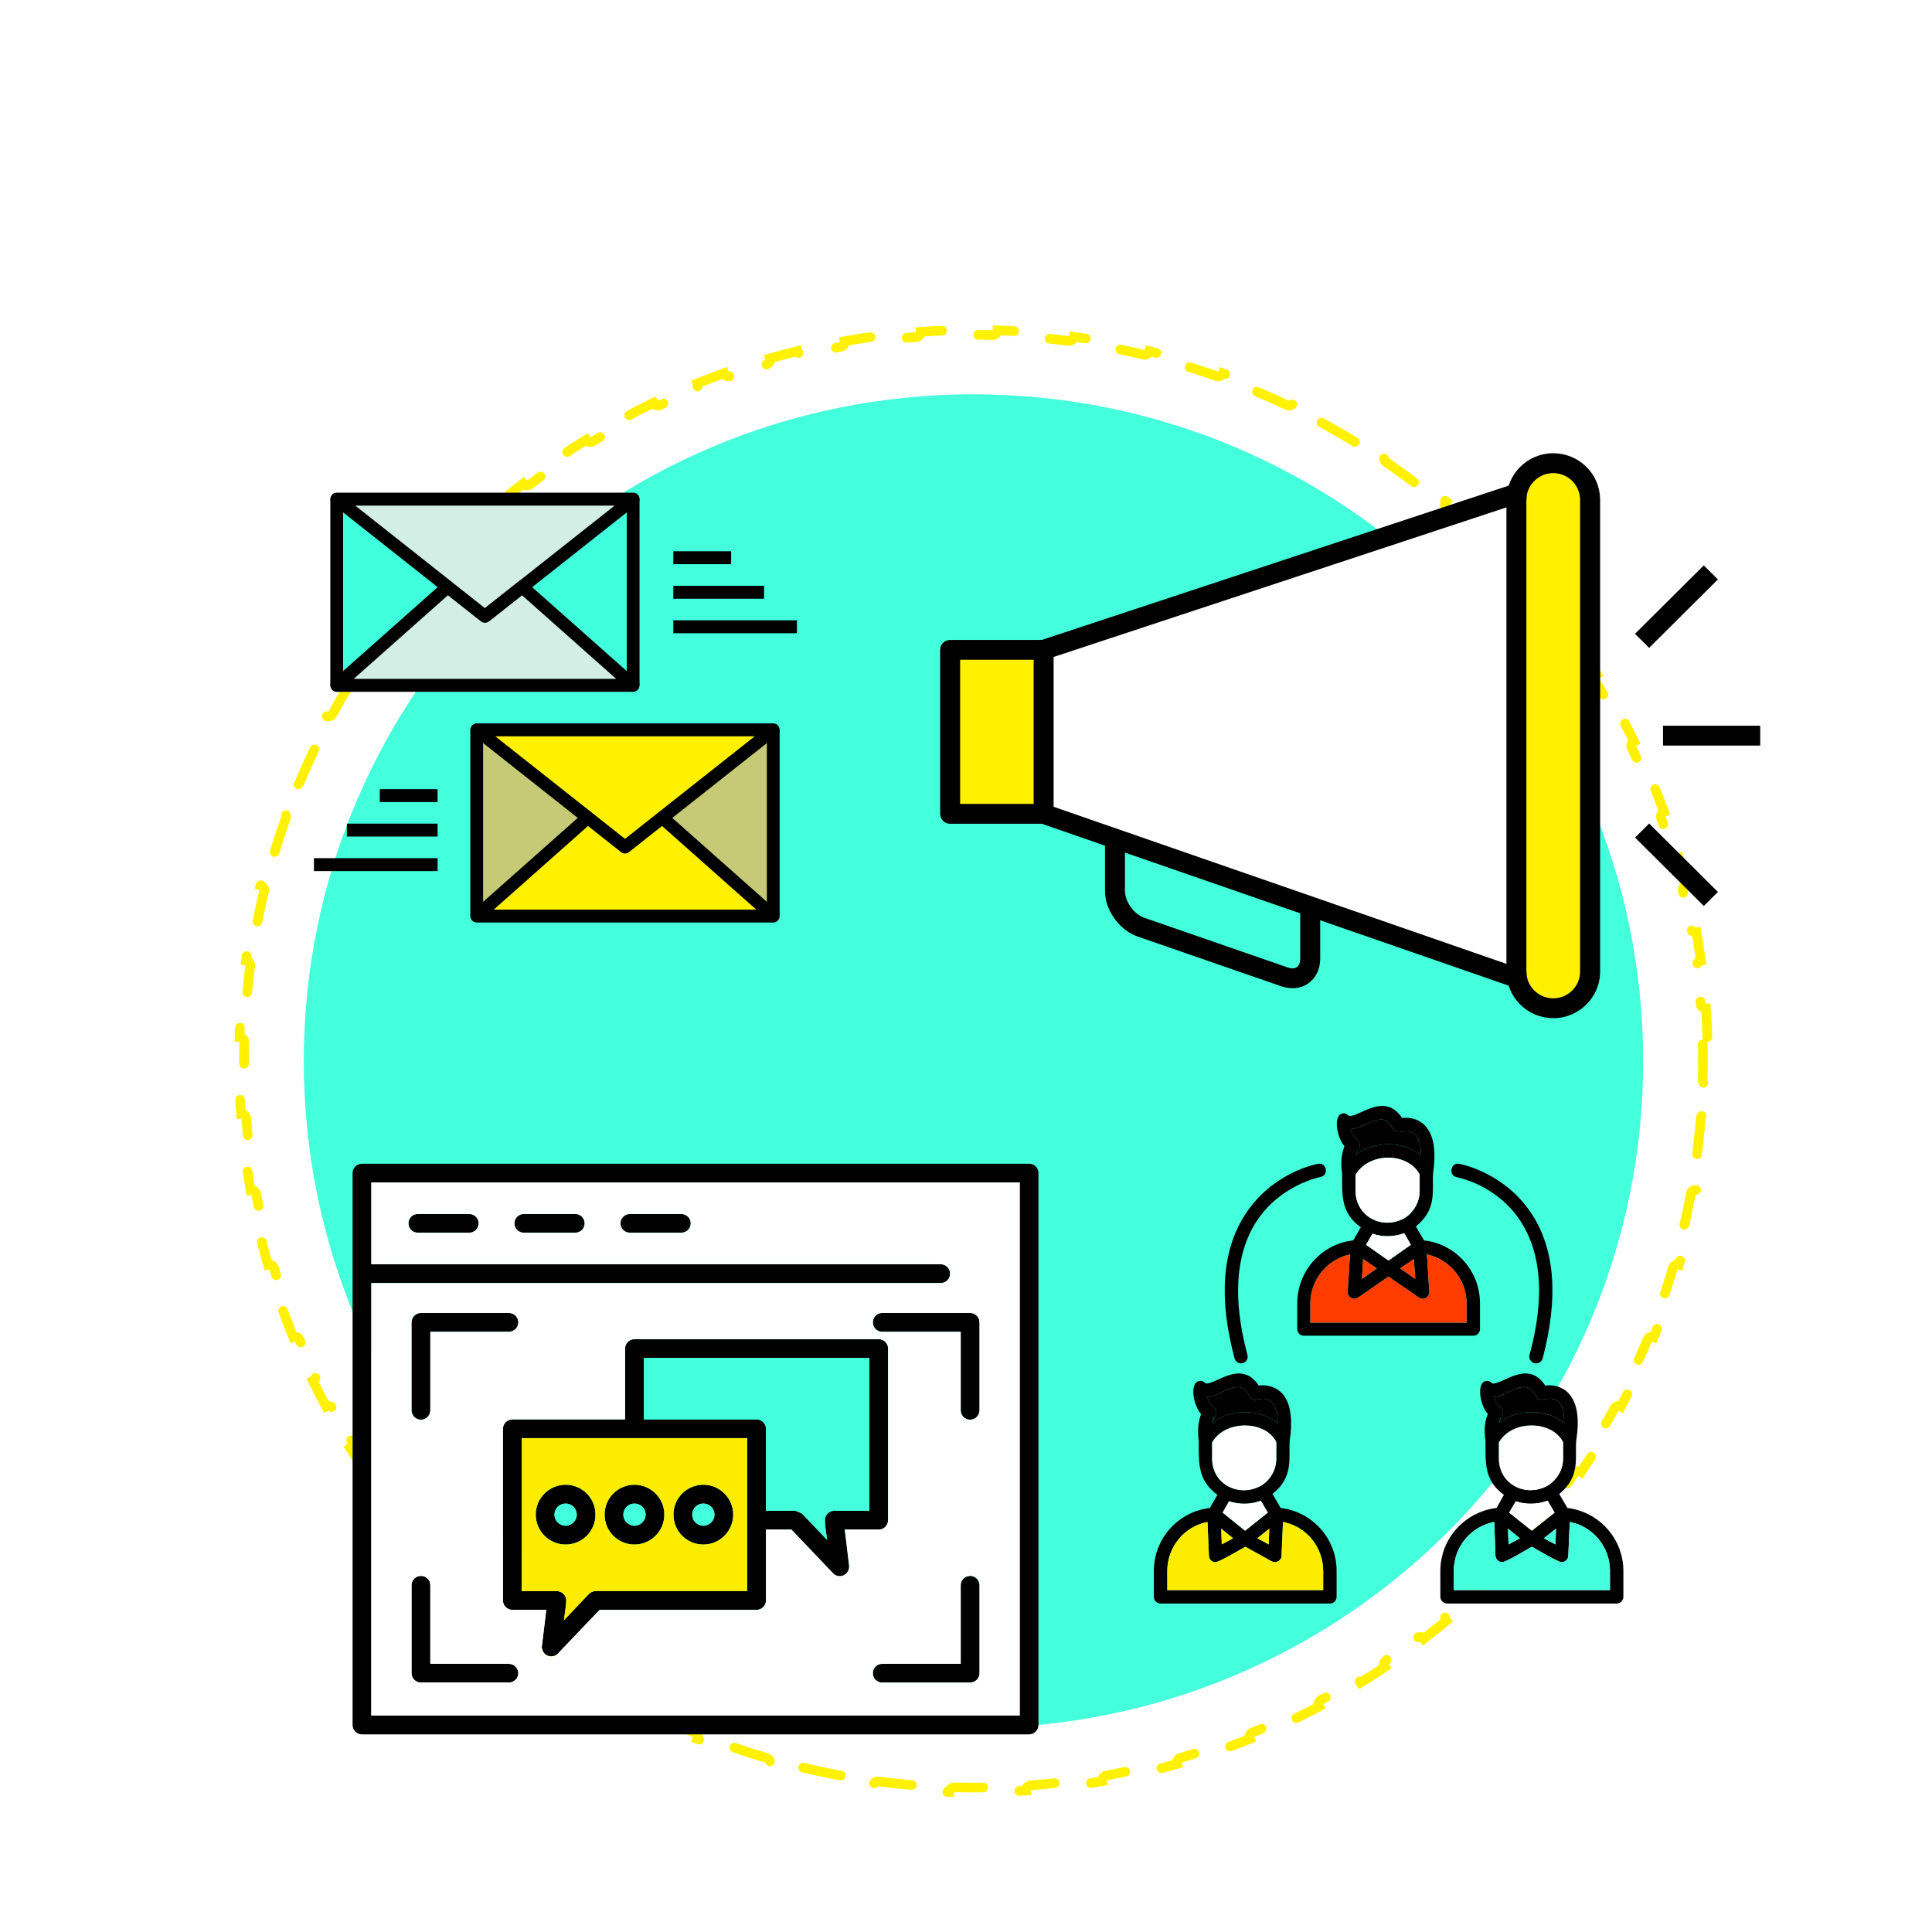 <svg width="400" height="400" viewBox="0 0 400 400" fill="none" xmlns="http://www.w3.org/2000/svg">
<rect width="400" height="400" fill="white"/>
<path d="M201.554 357.772C278.129 357.772 340.202 295.958 340.197 219.707C340.193 143.456 278.113 81.642 201.539 81.642C124.964 81.642 62.891 143.456 62.895 219.707C62.9 295.958 124.979 357.772 201.554 357.772Z" fill="#43FFDC"/>
<path d="M353.496 214.725C353.431 212.737 353.328 210.758 353.187 208.79C352.638 208.831 352.158 208.42 352.115 207.871C351.909 205.235 351.635 202.619 351.294 200.024C351.222 199.477 351.606 198.976 352.152 198.902C351.88 196.933 351.57 194.976 351.223 193.032C350.681 193.131 350.161 192.773 350.061 192.231C349.579 189.635 349.031 187.062 348.417 184.514C348.288 183.979 348.617 183.44 349.152 183.309C348.674 181.381 348.159 179.468 347.608 177.57C347.079 177.726 346.524 177.424 346.367 176.896C345.614 174.368 344.797 171.868 343.916 169.397C343.731 168.878 344.001 168.307 344.519 168.12C343.84 166.255 343.125 164.407 342.376 162.577C341.867 162.788 341.283 162.547 341.071 162.038C340.056 159.606 338.978 157.206 337.84 154.84C337.602 154.343 337.81 153.747 338.305 153.507C337.433 151.725 336.528 149.962 335.589 148.22C335.105 148.483 334.499 148.305 334.234 147.822C332.969 145.511 331.644 143.237 330.263 141.002C329.973 140.533 330.117 139.918 330.585 139.627C329.531 137.947 328.445 136.289 327.328 134.654C326.874 134.967 326.253 134.853 325.939 134.4C324.44 132.236 322.885 130.114 321.276 128.034C320.939 127.598 321.018 126.971 321.453 126.633C320.23 125.073 318.977 123.538 317.695 122.028C317.276 122.386 316.647 122.338 316.287 121.92C314.571 119.925 312.803 117.976 310.986 116.074C310.606 115.675 310.619 115.044 311.016 114.662C309.638 113.239 308.232 111.842 306.8 110.473C306.421 110.872 305.789 110.89 305.388 110.512C303.475 108.707 301.515 106.952 299.509 105.248C299.089 104.891 299.037 104.262 299.392 103.841C297.874 102.568 296.331 101.325 294.763 100.112C294.427 100.548 293.801 100.632 293.363 100.297C291.274 98.702 289.142 97.16 286.968 95.673C286.513 95.361 286.396 94.741 286.706 94.285C285.064 93.178 283.4 92.102 281.714 91.058C281.425 91.527 280.812 91.675 280.341 91.388C278.098 90.019 275.817 88.707 273.499 87.454C273.014 87.192 272.833 86.587 273.093 86.102C271.346 85.172 269.579 84.276 267.793 83.413C267.555 83.91 266.96 84.121 266.462 83.885C264.091 82.759 261.686 81.693 259.248 80.688C258.739 80.478 258.495 79.896 258.703 79.386C256.87 78.645 255.019 77.938 253.151 77.267C252.966 77.786 252.397 78.058 251.877 77.875C249.403 77.004 246.899 76.196 244.368 75.452C243.839 75.297 243.536 74.743 243.689 74.214C241.79 73.669 239.875 73.16 237.946 72.688C237.816 73.224 237.278 73.554 236.742 73.427C234.193 72.821 231.618 72.279 229.021 71.803C228.479 71.704 228.119 71.185 228.217 70.643C226.272 70.3 224.314 69.994 222.345 69.726C222.272 70.272 221.772 70.656 221.225 70.586C218.629 70.249 216.012 69.978 213.376 69.775C212.826 69.733 212.415 69.253 212.456 68.704C210.487 68.565 208.509 68.463 206.52 68.4C206.505 68.95 206.046 69.385 205.495 69.37C204.18 69.337 202.861 69.32 201.538 69.32C200.215 69.32 198.896 69.337 197.581 69.37C197.03 69.385 196.571 68.95 196.555 68.4C194.567 68.463 192.588 68.565 190.62 68.704C190.661 69.253 190.25 69.733 189.7 69.775C187.064 69.978 184.447 70.249 181.851 70.586C181.304 70.656 180.804 70.272 180.731 69.726C178.762 69.994 176.804 70.3 174.859 70.643C174.957 71.185 174.598 71.704 174.055 71.803C171.458 72.279 168.883 72.821 166.334 73.427C165.798 73.554 165.26 73.224 165.131 72.688C163.201 73.16 161.287 73.669 159.387 74.214C159.541 74.743 159.238 75.297 158.709 75.452C156.178 76.196 153.674 77.004 151.2 77.875C150.68 78.058 150.11 77.786 149.926 77.267C148.058 77.938 146.207 78.645 144.374 79.386C144.582 79.896 144.339 80.478 143.829 80.688C141.392 81.693 138.987 82.759 136.615 83.885C136.118 84.121 135.522 83.91 135.285 83.413C133.498 84.276 131.731 85.172 129.985 86.102C130.245 86.587 130.064 87.192 129.579 87.454C127.261 88.707 124.98 90.019 122.737 91.388C122.267 91.675 121.653 91.527 121.365 91.058C119.678 92.102 118.014 93.178 116.373 94.285C116.682 94.741 116.565 95.361 116.11 95.673C113.937 97.16 111.805 98.702 109.716 100.297C109.278 100.632 108.652 100.548 108.316 100.112C106.749 101.325 105.206 102.568 103.688 103.841C104.043 104.262 103.991 104.891 103.571 105.248C101.565 106.952 99.605 108.707 97.692 110.512C97.291 110.89 96.66 110.872 96.281 110.473C94.848 111.842 93.443 113.239 92.065 114.662C92.462 115.044 92.475 115.675 92.095 116.074C90.278 117.976 88.51 119.925 86.795 121.92C86.435 122.338 85.805 122.386 85.387 122.028C84.105 123.538 82.852 125.073 81.629 126.633C82.064 126.971 82.143 127.598 81.806 128.034C80.198 130.114 78.643 132.236 77.144 134.4C76.83 134.853 76.209 134.967 75.755 134.654C74.638 136.289 73.552 137.947 72.499 139.627C72.966 139.918 73.111 140.533 72.821 141.002C71.44 143.237 70.116 145.511 68.85 147.822C68.586 148.305 67.98 148.483 67.496 148.22C66.557 149.962 65.652 151.725 64.78 153.507C65.276 153.747 65.484 154.343 65.245 154.84C64.108 157.206 63.03 159.606 62.015 162.038C61.803 162.547 61.219 162.788 60.71 162.577C59.961 164.407 59.247 166.255 58.568 168.12C59.086 168.307 59.356 168.878 59.171 169.397C58.291 171.868 57.473 174.368 56.721 176.896C56.564 177.424 56.009 177.725 55.48 177.57C54.929 179.468 54.414 181.381 53.937 183.309C54.472 183.44 54.801 183.979 54.672 184.514C54.058 187.062 53.51 189.635 53.029 192.231C52.929 192.773 52.409 193.131 51.867 193.032C51.52 194.976 51.21 196.933 50.938 198.902C51.484 198.976 51.868 199.477 51.797 200.024C51.456 202.619 51.182 205.235 50.976 207.871C50.933 208.42 50.454 208.831 49.904 208.79C49.764 210.758 49.661 212.737 49.596 214.725C50.147 214.741 50.581 215.199 50.567 215.75C50.533 217.065 50.516 218.384 50.516 219.707C50.516 221.03 50.533 222.349 50.567 223.664C50.582 224.215 50.147 224.674 49.597 224.69C49.662 226.678 49.765 228.656 49.906 230.625C50.455 230.583 50.934 230.994 50.977 231.544C51.184 234.179 51.458 236.796 51.799 239.391C51.871 239.937 51.487 240.439 50.941 240.512C51.213 242.481 51.523 244.438 51.87 246.382C52.412 246.283 52.932 246.642 53.032 247.184C53.514 249.78 54.062 252.353 54.676 254.9C54.805 255.436 54.476 255.975 53.941 256.106C54.419 258.033 54.934 259.947 55.485 261.844C56.013 261.689 56.568 261.99 56.726 262.518C57.478 265.047 58.296 267.547 59.177 270.017C59.362 270.537 59.092 271.107 58.574 271.294C59.253 273.159 59.967 275.007 60.717 276.837C61.226 276.627 61.809 276.868 62.022 277.376C63.037 279.809 64.115 282.209 65.252 284.574C65.491 285.071 65.283 285.667 64.787 285.907C65.659 287.69 66.565 289.452 67.504 291.194C67.988 290.931 68.594 291.109 68.859 291.593C70.124 293.903 71.448 296.177 72.83 298.413C73.12 298.881 72.975 299.496 72.508 299.787C73.561 301.467 74.647 303.125 75.765 304.76C76.218 304.448 76.839 304.561 77.153 305.014C78.653 307.178 80.208 309.301 81.817 311.381C82.154 311.817 82.075 312.443 81.64 312.781C82.863 314.341 84.116 315.877 85.398 317.387C85.817 317.029 86.446 317.077 86.806 317.495C88.522 319.489 90.289 321.439 92.106 323.341C92.487 323.739 92.474 324.371 92.077 324.752C93.455 326.176 94.86 327.573 96.293 328.942C96.672 328.542 97.303 328.525 97.704 328.903C99.618 330.707 101.578 332.463 103.584 334.167C104.004 334.523 104.056 335.153 103.701 335.574C105.219 336.846 106.762 338.089 108.33 339.303C108.665 338.866 109.291 338.783 109.729 339.117C111.819 340.713 113.951 342.255 116.124 343.742C116.579 344.053 116.696 344.674 116.387 345.129C118.028 346.236 119.693 347.313 121.379 348.357C121.667 347.888 122.281 347.74 122.752 348.027C124.994 349.395 127.276 350.707 129.594 351.96C130.079 352.222 130.26 352.827 130 353.313C131.746 354.242 133.513 355.139 135.3 356.001C135.538 355.505 136.133 355.293 136.631 355.53C139.002 356.656 141.407 357.722 143.845 358.726C144.354 358.936 144.598 359.519 144.39 360.029C146.223 360.77 148.074 361.476 149.942 362.148C150.126 361.629 150.696 361.357 151.216 361.54C153.69 362.41 156.194 363.218 158.725 363.962C159.254 364.118 159.557 364.672 159.403 365.201C161.303 365.745 163.218 366.254 165.147 366.726C165.276 366.191 165.814 365.86 166.351 365.988C168.9 366.594 171.474 367.136 174.072 367.611C174.614 367.71 174.974 368.229 174.876 368.772C176.821 369.114 178.779 369.42 180.748 369.689C180.821 369.143 181.321 368.758 181.868 368.829C184.464 369.165 187.081 369.436 189.717 369.64C190.266 369.682 190.678 370.161 190.637 370.71C192.605 370.849 194.584 370.951 196.572 371.015C196.588 370.464 197.046 370.03 197.597 370.044C198.912 370.078 200.232 370.095 201.555 370.095C202.878 370.095 204.197 370.078 205.512 370.044C206.063 370.03 206.521 370.464 206.537 371.015C208.526 370.951 210.504 370.849 212.472 370.71C212.432 370.161 212.843 369.682 213.393 369.64C216.029 369.436 218.646 369.165 221.242 368.829C221.788 368.758 222.289 369.143 222.361 369.689C224.331 369.42 226.288 369.114 228.233 368.772C228.136 368.229 228.495 367.71 229.037 367.611C231.635 367.136 234.209 366.594 236.759 365.988C237.295 365.86 237.833 366.191 237.962 366.726C239.891 366.254 241.806 365.745 243.706 365.201C243.552 364.672 243.855 364.118 244.384 363.962C246.915 363.218 249.419 362.41 251.893 361.54C252.413 361.357 252.982 361.629 253.167 362.148C255.035 361.477 256.886 360.77 258.719 360.029C258.511 359.519 258.754 358.936 259.264 358.726C261.701 357.722 264.106 356.656 266.477 355.53C266.975 355.293 267.57 355.505 267.808 356.001C269.595 355.139 271.362 354.242 273.108 353.313C272.848 352.827 273.029 352.222 273.514 351.96C275.832 350.707 278.113 349.395 280.355 348.027C280.826 347.74 281.44 347.888 281.728 348.357C283.414 347.313 285.079 346.236 286.72 345.129C286.41 344.674 286.527 344.053 286.982 343.742C289.155 342.255 291.288 340.713 293.377 339.117C293.815 338.783 294.441 338.866 294.776 339.303C296.344 338.089 297.887 336.846 299.405 335.574C299.05 335.153 299.102 334.523 299.522 334.167C301.527 332.463 303.488 330.708 305.401 328.903C305.802 328.525 306.433 328.542 306.812 328.942C308.244 327.573 309.65 326.176 311.028 324.752C310.631 324.371 310.617 323.739 310.998 323.341C312.815 321.439 314.582 319.489 316.298 317.495C316.658 317.077 317.287 317.029 317.706 317.387C318.988 315.877 320.241 314.341 321.463 312.781C321.029 312.443 320.949 311.817 321.287 311.381C322.895 309.301 324.45 307.178 325.949 305.014C326.263 304.561 326.884 304.448 327.338 304.76C328.455 303.125 329.54 301.467 330.594 299.787C330.126 299.496 329.982 298.881 330.272 298.413C331.653 296.177 332.977 293.903 334.242 291.593C334.507 291.109 335.113 290.931 335.597 291.194C336.536 289.452 337.441 287.69 338.313 285.908C337.817 285.667 337.609 285.071 337.848 284.574C338.985 282.209 340.062 279.809 341.077 277.376C341.29 276.868 341.873 276.627 342.382 276.837C343.132 275.007 343.846 273.159 344.525 271.294C344.007 271.107 343.737 270.537 343.922 270.018C344.802 267.547 345.619 265.047 346.372 262.518C346.529 261.99 347.084 261.689 347.612 261.844C348.164 259.947 348.678 258.033 349.156 256.106C348.621 255.975 348.292 255.436 348.421 254.9C349.034 252.353 349.583 249.78 350.064 247.184C350.164 246.642 350.684 246.283 351.226 246.382C351.573 244.438 351.883 242.481 352.154 240.512C351.608 240.439 351.224 239.937 351.296 239.391C351.637 236.796 351.911 234.179 352.117 231.544C352.16 230.994 352.639 230.583 353.188 230.625C353.329 228.656 353.432 226.678 353.496 224.69C352.946 224.674 352.512 224.215 352.526 223.664C352.56 222.349 352.577 221.03 352.577 219.707C352.577 218.384 352.56 217.065 352.525 215.75C352.511 215.199 352.945 214.741 353.496 214.725Z" stroke="#FFF100" stroke-width="2" stroke-linecap="round" stroke-dasharray="8 8"/>
<path d="M216.073 134.541H196.717V168.499H216.073V134.541Z" fill="#FFF100"/>
<path d="M329.208 103.498V201.147C329.208 205.342 325.784 208.749 321.567 208.749C319.459 208.749 317.563 207.904 316.176 206.525C314.804 205.145 313.941 203.244 313.941 201.147V103.498C313.941 99.302 317.365 95.895 321.567 95.895C323.675 95.895 325.571 96.74 326.972 98.12C328.345 99.486 329.208 101.4 329.208 103.498V103.498Z" fill="#FFF100"/>
<path d="M313.955 201.147V202.442L271.282 187.631L230.844 173.623L216.073 168.499V134.541L313.955 102.175V103.498V201.147Z" fill="white"/>
<path d="M216.073 170.554H196.718C195.572 170.554 194.652 169.639 194.652 168.499V134.541C194.652 133.401 195.572 132.486 196.718 132.486H216.073V136.597H198.783V166.443H216.073V170.554V170.554Z" fill="black"/>
<path d="M313.955 204.498C313.729 204.498 313.503 204.455 313.276 204.385L215.394 170.442C214.559 170.16 214.007 169.372 214.007 168.499V134.541C214.007 133.654 214.573 132.866 215.422 132.584L313.305 100.232C313.941 100.021 314.62 100.133 315.172 100.513C315.724 100.894 316.035 101.527 316.035 102.189V103.512H314.408L314.62 104.146L218.139 136.019V167.035L314.649 200.513L314.422 201.147H316.035V202.456C316.035 203.118 315.71 203.751 315.172 204.131C314.819 204.385 314.394 204.512 313.97 204.512L313.955 204.498Z" fill="black"/>
<path d="M267.589 204.596C266.825 204.596 266.032 204.455 265.24 204.188L235.499 193.882C231.721 192.559 228.778 188.42 228.778 184.464V173.623H232.91V184.464C232.91 186.674 234.763 189.264 236.857 189.997L266.598 200.302C267.377 200.57 268.042 200.555 268.494 200.232C268.947 199.908 269.202 199.288 269.202 198.472V187.645H273.333V198.472C273.333 200.626 272.442 202.484 270.886 203.582C269.938 204.258 268.792 204.596 267.575 204.596H267.589Z" fill="black"/>
<path d="M321.582 210.791C318.992 210.791 316.559 209.791 314.734 207.961C312.894 206.117 311.89 203.695 311.89 201.133V103.498C311.89 98.176 316.233 93.84 321.582 93.84C324.157 93.84 326.59 94.84 328.444 96.656C330.283 98.486 331.288 100.908 331.288 103.498V201.147C331.288 206.468 326.93 210.805 321.582 210.805V210.791ZM321.582 97.951C318.525 97.951 316.021 100.443 316.021 103.498V201.147C316.021 202.625 316.601 204.019 317.662 205.075C318.709 206.117 320.096 206.694 321.582 206.694C324.652 206.694 327.142 204.202 327.142 201.147V103.498C327.142 102.02 326.562 100.626 325.515 99.57C324.454 98.528 323.053 97.951 321.568 97.951H321.582Z" fill="black"/>
<path d="M364.439 150.253H344.305V154.364H364.439V150.253Z" fill="black"/>
<path d="M352.749 117.058L338.512 131.224L341.434 134.131L355.67 119.965L352.749 117.058Z" fill="black"/>
<path d="M341.441 170.503L338.52 173.41L352.757 187.576L355.678 184.669L341.441 170.503Z" fill="black"/>
<path fill-rule="evenodd" clip-rule="evenodd" d="M213.063 240.941H74.937C73.879 240.941 73 241.8 73 242.878V357.121C73 358.2 73.879 359.078 74.937 359.078H213.063C214.141 359.078 215 358.2 215 357.121V242.878C215 241.8 214.141 240.941 213.063 240.941ZM123.282 313.589C123.282 311.872 122.603 310.334 121.485 309.216C120.367 308.097 118.809 307.399 117.112 307.399C115.394 307.399 113.857 308.097 112.738 309.216C111.62 310.334 110.921 311.872 110.921 313.589C110.921 315.286 111.62 316.844 112.738 317.962C113.857 319.08 115.394 319.779 117.112 319.779C118.809 319.779 120.367 319.08 121.485 317.962C122.603 316.844 123.282 315.286 123.282 313.589ZM117.112 311.292C117.731 311.292 118.31 311.552 118.729 311.951C119.148 312.371 119.408 312.95 119.408 313.589C119.408 314.228 119.148 314.807 118.729 315.206C118.31 315.626 117.731 315.885 117.112 315.885C116.473 315.885 115.894 315.626 115.474 315.206C115.055 314.807 114.795 314.228 114.795 313.589C114.795 312.95 115.055 312.371 115.474 311.951C115.894 311.552 116.473 311.292 117.112 311.292ZM137.54 313.589C137.54 311.872 136.861 310.334 135.723 309.216C134.605 308.097 133.067 307.399 131.35 307.399C129.652 307.399 128.095 308.097 126.976 309.216C125.858 310.334 125.179 311.872 125.179 313.589C125.179 315.286 125.858 316.844 126.976 317.962C128.095 319.08 129.652 319.779 131.35 319.779C133.067 319.779 134.605 319.08 135.723 317.962C136.861 316.844 137.54 315.286 137.54 313.589ZM131.35 311.292C131.989 311.292 132.568 311.552 132.987 311.951C133.406 312.371 133.666 312.95 133.666 313.589C133.666 314.228 133.406 314.807 132.987 315.206C132.568 315.626 131.989 315.885 131.35 315.885C130.731 315.885 130.151 315.626 129.732 315.206C129.313 314.807 129.053 314.228 129.053 313.589C129.053 312.95 129.313 312.371 129.732 311.951C130.151 311.552 130.731 311.292 131.35 311.292ZM151.798 313.589C151.798 311.872 151.099 310.334 149.981 309.216C148.862 308.097 147.325 307.399 145.607 307.399C143.91 307.399 142.353 308.097 141.234 309.216C140.116 310.334 139.437 311.872 139.437 313.589C139.437 315.286 140.116 316.844 141.234 317.962C142.353 319.08 143.91 319.779 145.607 319.779C147.325 319.779 148.862 319.08 149.981 317.962C151.099 316.844 151.798 315.286 151.798 313.589ZM145.607 311.292C146.247 311.292 146.826 311.552 147.245 311.951C147.664 312.371 147.924 312.95 147.924 313.589C147.924 314.228 147.664 314.807 147.245 315.206C146.826 315.626 146.247 315.885 145.607 315.885C144.968 315.885 144.409 315.626 143.99 315.206C143.571 314.807 143.311 314.228 143.311 313.589C143.311 312.95 143.571 312.371 143.99 311.951C144.409 311.552 144.968 311.292 145.607 311.292ZM183.868 314.747V279.202C183.868 278.124 183.01 277.265 181.931 277.265H131.35C130.291 277.265 129.413 278.124 129.413 279.202V293.879H106.069C105.01 293.879 104.132 294.738 104.132 295.816V331.361C104.132 332.44 105.01 333.298 106.069 333.298H113.098L112.199 340.767C112.079 340.747 112.179 342.724 113.897 342.923C114.596 343.003 115.235 342.724 115.634 342.225L124.161 333.298H156.65C157.709 333.298 158.587 332.44 158.587 331.361V316.684H163.859L172.366 325.61C172.765 326.11 173.424 326.389 174.103 326.309C175.162 326.189 175.921 325.211 175.801 324.153L174.902 316.684H181.931C183.01 316.684 183.868 315.806 183.868 314.747ZM179.994 281.139V312.79H172.725C171.647 312.79 170.788 313.669 170.788 314.747C170.788 315.865 171.108 317.643 171.248 318.841L166.076 313.389C165.996 313.309 164.678 312.79 164.678 312.79H158.587V295.816C158.587 294.738 157.709 293.879 156.65 293.879H133.307V281.139H179.994ZM154.693 297.753V314.747V329.424H123.322C122.823 329.424 122.304 329.624 121.924 330.023L116.752 335.455C116.892 334.277 117.231 332.48 117.231 331.361C117.231 330.283 116.353 329.424 115.274 329.424H108.006V297.753H131.35H154.693ZM198.905 275.728V291.982C198.905 293.061 199.784 293.939 200.862 293.939C201.92 293.939 202.799 293.061 202.799 291.982V273.791C202.799 272.712 201.92 271.834 200.862 271.834H182.65C181.572 271.834 180.713 272.712 180.713 273.791C180.713 274.849 181.572 275.728 182.65 275.728H198.905ZM182.65 344.481C181.572 344.481 180.713 345.34 180.713 346.418C180.713 347.496 181.572 348.355 182.65 348.355H200.862C201.92 348.355 202.799 347.496 202.799 346.418V328.206C202.799 327.128 201.92 326.269 200.862 326.269C199.784 326.269 198.905 327.128 198.905 328.206V344.481H182.65ZM105.35 344.481H89.095V328.206C89.095 327.128 88.216 326.269 87.158 326.269C86.08 326.269 85.201 327.128 85.201 328.206V346.418C85.201 347.496 86.08 348.355 87.158 348.355H105.35C106.428 348.355 107.307 347.496 107.307 346.418C107.307 345.34 106.428 344.481 105.35 344.481ZM105.35 271.834H87.158C86.08 271.834 85.201 272.712 85.201 273.791V291.982C85.201 293.061 86.08 293.939 87.158 293.939C88.216 293.939 89.095 293.061 89.095 291.982V275.728H105.35C106.428 275.728 107.307 274.849 107.307 273.791C107.307 272.712 106.428 271.834 105.35 271.834ZM130.391 251.345C129.333 251.345 128.454 252.204 128.454 253.282C128.454 254.361 129.333 255.219 130.391 255.219H141.055C142.133 255.219 143.012 254.361 143.012 253.282C143.012 252.204 142.133 251.345 141.055 251.345H130.391ZM99.1 253.282C99.1 252.204 98.221 251.345 97.163 251.345H86.499C85.421 251.345 84.562 252.204 84.562 253.282C84.562 254.361 85.421 255.219 86.499 255.219H97.163C98.221 255.219 99.1 254.361 99.1 253.282ZM121.046 253.282C121.046 252.204 120.187 251.345 119.109 251.345H108.445C107.367 251.345 106.508 252.204 106.508 253.282C106.508 254.361 107.367 255.219 108.445 255.219H119.109C120.187 255.219 121.046 254.361 121.046 253.282ZM76.874 244.815H211.126V355.184H76.874V265.643H194.771C195.85 265.643 196.708 264.765 196.708 263.686C196.708 262.628 195.85 261.749 194.771 261.749H76.874V244.815Z" fill="black"/>
<path fill-rule="evenodd" clip-rule="evenodd" d="M211.126 244.815H76.874V261.749H194.771C195.85 261.749 196.708 262.628 196.708 263.686C196.708 264.765 195.85 265.643 194.771 265.643H76.874V355.184H211.126V244.815ZM131.35 277.265H181.931C183.01 277.265 183.868 278.124 183.868 279.202V314.747C183.868 315.806 183.01 316.684 181.931 316.684H174.902L175.801 324.153C175.921 325.211 175.162 326.189 174.103 326.309C173.424 326.389 172.765 326.11 172.366 325.61L163.859 316.684H158.587V331.361C158.587 332.44 157.709 333.298 156.65 333.298H124.161L115.634 342.225C115.235 342.724 114.596 343.003 113.897 342.923C112.179 342.724 112.079 340.747 112.199 340.767L113.098 333.298H106.069C105.01 333.298 104.132 332.44 104.132 331.361V295.816C104.132 294.738 105.01 293.879 106.069 293.879H129.413V279.202C129.413 278.124 130.291 277.265 131.35 277.265ZM182.65 271.834H200.862C201.92 271.834 202.799 272.712 202.799 273.791V291.982C202.799 293.061 201.92 293.939 200.862 293.939C199.784 293.939 198.905 293.061 198.905 291.982V275.728H182.65C181.572 275.728 180.713 274.849 180.713 273.791C180.713 272.712 181.572 271.834 182.65 271.834ZM180.713 346.418C180.713 345.34 181.572 344.481 182.65 344.481H198.905V328.206C198.905 327.128 199.784 326.269 200.862 326.269C201.92 326.269 202.799 327.128 202.799 328.206V346.418C202.799 347.496 201.92 348.355 200.862 348.355H182.65C181.572 348.355 180.713 347.496 180.713 346.418ZM89.095 344.481H105.35C106.428 344.481 107.307 345.34 107.307 346.418C107.307 347.496 106.428 348.355 105.35 348.355H87.158C86.08 348.355 85.201 347.496 85.201 346.418V328.206C85.201 327.128 86.08 326.269 87.158 326.269C88.216 326.269 89.095 327.128 89.095 328.206V344.481ZM87.158 271.834H105.35C106.428 271.834 107.307 272.712 107.307 273.791C107.307 274.849 106.428 275.728 105.35 275.728H89.095V291.982C89.095 293.061 88.216 293.939 87.158 293.939C86.08 293.939 85.201 293.061 85.201 291.982V273.791C85.201 272.712 86.08 271.834 87.158 271.834ZM130.391 251.345H141.055C142.133 251.345 143.012 252.204 143.012 253.282C143.012 254.361 142.133 255.219 141.055 255.219H130.391C129.333 255.219 128.454 254.361 128.454 253.282C128.454 252.204 129.333 251.345 130.391 251.345ZM119.109 251.345C120.187 251.345 121.046 252.204 121.046 253.282C121.046 254.361 120.187 255.219 119.109 255.219H108.445C107.367 255.219 106.508 254.361 106.508 253.282C106.508 252.204 107.367 251.345 108.445 251.345H119.109ZM97.163 251.345C98.221 251.345 99.1 252.204 99.1 253.282C99.1 254.361 98.221 255.219 97.163 255.219H86.499C85.421 255.219 84.562 254.361 84.562 253.282C84.562 252.204 85.421 251.345 86.499 251.345H97.163Z" fill="white"/>
<path fill-rule="evenodd" clip-rule="evenodd" d="M179.994 281.139H133.307V293.879H156.65C157.709 293.879 158.587 294.738 158.587 295.816V312.79H164.678C164.678 312.79 165.996 313.309 166.076 313.389L171.248 318.841C171.108 317.643 170.789 315.865 170.789 314.747C170.789 313.669 171.647 312.79 172.726 312.79H179.994V281.139Z" fill="#43FFDC"/>
<path fill-rule="evenodd" clip-rule="evenodd" d="M154.694 297.753H131.35H108.006V329.424H115.275C116.353 329.424 117.232 330.283 117.232 331.361C117.232 332.48 116.892 334.277 116.752 335.455L121.924 330.023C122.304 329.624 122.823 329.424 123.322 329.424H154.694V314.747V297.753ZM126.976 309.216C128.095 308.097 129.652 307.399 131.35 307.399C133.067 307.399 134.605 308.097 135.723 309.216C136.861 310.334 137.54 311.872 137.54 313.589C137.54 315.286 136.861 316.844 135.723 317.962C134.605 319.08 133.067 319.779 131.35 319.779C129.652 319.779 128.095 319.08 126.976 317.962C125.858 316.844 125.179 315.286 125.179 313.589C125.179 311.872 125.858 310.334 126.976 309.216ZM121.485 309.216C122.603 310.334 123.282 311.872 123.282 313.589C123.282 315.286 122.603 316.844 121.485 317.962C120.367 319.08 118.809 319.779 117.112 319.779C115.394 319.779 113.857 319.08 112.739 317.962C111.62 316.844 110.921 315.286 110.921 313.589C110.921 311.872 111.62 310.334 112.739 309.216C113.857 308.097 115.394 307.399 117.112 307.399C118.809 307.399 120.367 308.097 121.485 309.216ZM145.608 307.399C147.325 307.399 148.863 308.097 149.981 309.216C151.099 310.334 151.798 311.872 151.798 313.589C151.798 315.286 151.099 316.844 149.981 317.962C148.863 319.08 147.325 319.779 145.608 319.779C143.91 319.779 142.353 319.08 141.234 317.962C140.116 316.844 139.437 315.286 139.437 313.589C139.437 311.872 140.116 310.334 141.234 309.216C142.353 308.097 143.91 307.399 145.608 307.399Z" fill="#FBEC00"/>
<path fill-rule="evenodd" clip-rule="evenodd" d="M145.607 311.292C144.968 311.292 144.409 311.552 143.99 311.951C143.571 312.371 143.311 312.95 143.311 313.589C143.311 314.228 143.571 314.807 143.99 315.206C144.409 315.626 144.968 315.885 145.607 315.885C146.246 315.885 146.826 315.626 147.245 315.206C147.664 314.807 147.924 314.228 147.924 313.589C147.924 312.95 147.664 312.371 147.245 311.951C146.826 311.552 146.246 311.292 145.607 311.292Z" fill="#43FFDC"/>
<path fill-rule="evenodd" clip-rule="evenodd" d="M133.666 313.589C133.666 312.95 133.406 312.371 132.987 311.951C132.568 311.552 131.989 311.292 131.35 311.292C130.731 311.292 130.152 311.552 129.732 311.951C129.313 312.371 129.053 312.95 129.053 313.589C129.053 314.228 129.313 314.807 129.732 315.206C130.152 315.626 130.731 315.885 131.35 315.885C131.989 315.885 132.568 315.626 132.987 315.206C133.406 314.807 133.666 314.228 133.666 313.589Z" fill="#43FFDC"/>
<path fill-rule="evenodd" clip-rule="evenodd" d="M119.408 313.589C119.408 312.95 119.149 312.371 118.729 311.951C118.31 311.552 117.731 311.292 117.112 311.292C116.473 311.292 115.894 311.552 115.474 311.951C115.055 312.371 114.795 312.95 114.795 313.589C114.795 314.228 115.055 314.807 115.474 315.206C115.894 315.626 116.473 315.885 117.112 315.885C117.731 315.885 118.31 315.626 118.729 315.206C119.149 314.807 119.408 314.228 119.408 313.589Z" fill="#43FFDC"/>
<path d="M160.09 151.109V189.659L137.115 169.275L160.09 151.109Z" fill="#C6CA76"/>
<path d="M98.707 151.109L121.683 169.275L98.707 189.659V151.109Z" fill="#C6CA76"/>
<path d="M69.707 103.349L92.683 121.507L69.707 141.9V103.349Z" fill="#40FFDC"/>
<path d="M131.091 103.349V141.899L108.124 121.507L100.399 127.604L131.091 103.349Z" fill="#40FFDC"/>
<path d="M131.091 103.349L100.399 127.605L92.683 121.507L69.707 103.349H131.091Z" fill="#D3EEE4"/>
<path d="M131.091 141.899H69.707L92.683 121.507L100.399 127.605L108.124 121.507L131.091 141.899Z" fill="#D3EEE4"/>
<path d="M160.091 151.109L137.116 169.275L129.399 175.373L121.683 169.275L98.707 151.109H160.091Z" fill="#FFF100"/>
<path d="M160.091 189.659H98.707L121.683 169.275L129.399 175.372L137.116 169.275L160.091 189.659Z" fill="#FFF100"/>
<path d="M132.408 103.349H129.766V141.9H132.408V103.349Z" fill="black"/>
<path d="M71.033 103.349H68.392V141.9H71.033V103.349Z" fill="black"/>
<path d="M101.208 128.659L99.583 126.55L127.25 104.682H73.55L93.5 120.453L91.875 122.561L68.9 104.395C68.458 104.041 68.283 103.442 68.466 102.902C68.65 102.363 69.15 102 69.716 102H131.091C131.658 102 132.158 102.363 132.341 102.902C132.525 103.442 132.35 104.041 131.908 104.395L101.208 128.659Z" fill="black"/>
<path d="M131.091 143.232H69.708C69.158 143.232 68.666 142.886 68.475 142.363C68.283 141.84 68.425 141.259 68.841 140.887L91.808 120.503C92.283 120.082 92.991 120.056 93.491 120.453L100.391 125.909L107.3 120.453C107.8 120.056 108.508 120.082 108.983 120.503L131.95 140.887C132.366 141.259 132.508 141.84 132.316 142.363C132.125 142.886 131.633 143.232 131.083 143.232H131.091ZM73.225 140.559H127.583L108.075 123.244L101.208 128.659C100.733 129.038 100.058 129.038 99.583 128.659L92.733 123.244L73.225 140.559V140.559Z" fill="black"/>
<path d="M161.417 151.109H158.775V189.659H161.417V151.109Z" fill="black"/>
<path d="M100.024 151.109H97.382V189.659H100.024V151.109Z" fill="black"/>
<path d="M137.924 170.329L136.299 168.221L156.258 152.45H102.541L122.499 168.221L120.874 170.329L97.899 152.163C97.458 151.809 97.283 151.21 97.466 150.67C97.649 150.131 98.149 149.768 98.716 149.768H160.091C160.658 149.768 161.158 150.131 161.341 150.67C161.524 151.21 161.349 151.809 160.908 152.163L137.933 170.329H137.924Z" fill="black"/>
<path d="M160.091 191H98.708C98.158 191 97.666 190.654 97.474 190.131C97.283 189.608 97.424 189.018 97.841 188.655L120.816 168.271C121.291 167.85 121.999 167.824 122.499 168.221L129.399 173.677L136.299 168.221C136.799 167.824 137.508 167.85 137.983 168.271L160.958 188.655C161.374 189.027 161.516 189.608 161.324 190.131C161.133 190.654 160.641 191 160.091 191ZM102.216 188.327H156.583L137.066 171.012L130.216 176.427C129.741 176.806 129.066 176.806 128.591 176.427L121.741 171.012L102.224 188.327H102.216Z" fill="black"/>
<path d="M151.374 114.136H139.407V116.809H151.374V114.136Z" fill="black"/>
<path d="M158.191 121.288H139.407V123.961H158.191V121.288Z" fill="black"/>
<path d="M164.999 128.431H139.407V131.104H164.999V128.431Z" fill="black"/>
<path d="M90.599 163.388H78.632V166.062H90.599V163.388Z" fill="black"/>
<path d="M90.6 170.523H71.816V173.197H90.6V170.523Z" fill="black"/>
<path d="M90.6 177.675H64.999V180.348H90.6V177.675Z" fill="black"/>
<g clip-path="url(#clip0_3908_6585)">
<path fill-rule="evenodd" clip-rule="evenodd" d="M323.312 323.432C322.588 323.432 318.123 320.777 317.157 320.234C316.192 320.777 311.787 323.432 311.003 323.432C310.278 323.432 309.675 322.828 309.615 322.104L309.373 315.105C304.546 316.01 300.986 320.234 300.986 325.242V329.224H333.328V325.242C333.328 320.234 329.768 316.01 325.001 315.105L324.7 322.104C324.7 322.828 324.036 323.432 323.312 323.432ZM323.614 298.572C322.286 296.037 319.39 295.132 317.097 295.132C314.804 295.132 311.847 296.037 310.339 298.632V302.011C310.339 307.2 315.769 310.097 320.355 307.623C322.286 306.476 323.614 304.364 323.614 302.011V298.572ZM307.563 298.391C307.141 295.675 307.563 293.865 308.046 292.779C306.417 290.909 305.693 286.504 307.503 285.961C308.529 285.659 308.71 286.443 309.132 286.443C311.365 286.443 316.373 281.496 319.933 286.866C321.803 286.624 323.734 287.228 324.881 288.616C326.57 290.547 327.053 293.745 326.329 298.391C326.087 301.77 327.234 305.752 322.829 309.312L324.519 312.209C331.035 312.993 336.104 318.544 336.104 325.242V330.612C336.104 331.336 335.5 332 334.716 332H299.598C298.874 332 298.21 331.336 298.21 330.612V325.242C298.21 318.544 303.279 312.993 309.856 312.209L311.365 309.493C307.261 306.476 307.563 302.916 307.563 298.391ZM317.097 292.357C319.752 292.357 322.105 293.202 323.855 294.65C323.855 291.633 323.191 289.581 320.838 289.581C319.51 289.581 318.666 290.305 318.062 289.098C315.83 284.814 312.511 288.978 309.373 289.219C309.735 291.21 311.063 291.21 311.184 292.296C311.244 292.719 311.123 293.141 310.822 293.443C310.52 293.745 310.58 293.745 310.399 294.529C312.209 293.141 314.563 292.357 317.097 292.357ZM321.864 313.174L320.416 310.7C318.364 311.484 315.89 311.545 313.838 310.821L312.451 313.174L317.157 316.915L321.864 313.174ZM264.239 298.572C262.972 296.037 260.076 295.132 257.722 295.132C255.43 295.132 252.473 296.037 250.964 298.632V302.011C250.964 307.321 256.516 310.097 261.041 307.623C262.972 306.476 264.239 304.364 264.239 302.011V298.572ZM248.189 298.391C247.827 295.675 248.249 293.865 248.672 292.779C247.042 290.909 246.318 286.504 248.128 285.961C249.154 285.659 249.396 286.443 249.758 286.443C252.051 286.443 256.998 281.496 260.619 286.866C262.489 286.624 264.36 287.228 265.567 288.616C267.196 290.547 267.679 293.745 267.015 298.391C266.773 301.77 267.92 305.752 263.455 309.312L265.144 312.209C271.721 312.993 276.73 318.544 276.73 325.242V330.612C276.73 331.336 276.126 332 275.342 332H240.284C239.5 332 238.896 331.336 238.896 330.612V325.242C238.896 318.544 243.905 312.993 250.482 312.209L252.051 309.493C247.947 306.476 248.189 302.856 248.189 298.391ZM257.722 292.357C260.377 292.357 262.791 293.202 264.541 294.65C264.541 291.09 263.334 288.978 260.377 289.762C258.266 290.305 258.628 287.168 256.335 287.168C254.343 287.168 251.99 289.098 249.999 289.219C250.361 291.21 251.689 291.21 251.809 292.296C251.87 292.719 251.749 293.141 251.447 293.443C251.145 293.745 251.206 293.745 251.025 294.529C252.835 293.141 255.188 292.357 257.722 292.357ZM262.489 313.174L261.041 310.7C259.05 311.484 256.576 311.545 254.464 310.821L253.137 313.174L257.783 316.915L262.489 313.174ZM249.999 315.105C245.232 316.01 241.672 320.234 241.672 325.242V329.224H273.954V325.242C273.954 320.234 270.394 316.01 265.627 315.105L265.325 322.104C265.325 323.13 264.179 323.733 263.274 323.251L257.843 320.234C256.817 320.777 252.413 323.432 251.628 323.432C250.904 323.432 250.301 322.828 250.301 322.104L249.999 315.105ZM252.835 316.493L252.956 319.751L255.309 318.484L252.835 316.493ZM260.317 318.484L262.67 319.751L262.791 316.493L260.317 318.484ZM293.926 243.18C292.599 240.646 289.763 239.68 287.41 239.68C285.117 239.68 282.16 240.646 280.652 243.24V246.559C280.652 251.748 286.022 254.765 290.728 252.231C292.599 251.084 293.926 248.972 293.926 246.559V243.18ZM277.876 242.999C277.454 240.223 277.936 238.413 278.359 237.327C276.79 235.517 276.005 231.112 277.816 230.569C278.841 230.267 279.022 231.052 279.445 231.052C281.738 231.052 286.686 226.104 290.306 231.474C292.116 231.233 294.047 231.836 295.194 233.224C296.883 235.155 297.366 238.353 296.702 242.999C296.461 246.378 297.607 250.36 293.142 253.92L294.831 256.817C301.408 257.541 306.417 263.152 306.417 269.85V275.16C306.417 275.944 305.813 276.548 305.029 276.548H269.971C269.187 276.548 268.584 275.944 268.584 275.16V269.85C268.584 263.152 273.592 257.541 280.169 256.817L281.738 254.101C277.574 251.084 277.876 247.464 277.876 242.999ZM287.41 236.905C290.065 236.905 292.418 237.749 294.228 239.197C294.168 235.637 293.021 233.646 290.065 234.37C287.892 234.853 288.315 231.776 286.022 231.776C284.031 231.776 281.677 233.646 279.686 233.767C280.048 235.818 281.376 235.758 281.496 236.905C281.557 237.327 281.436 237.689 281.134 237.991C281.134 237.991 280.893 238.353 280.712 239.077C282.522 237.749 284.875 236.905 287.41 236.905ZM292.116 257.722L290.728 255.308C288.677 256.093 286.263 256.153 284.151 255.429L282.824 257.722L287.47 260.98L292.116 257.722ZM279.505 259.713C274.799 260.739 271.299 264.902 271.299 269.85V273.832H303.641V269.85C303.641 264.902 300.141 260.739 295.435 259.713L295.918 267.436C295.978 268.583 294.711 269.307 293.745 268.643L287.47 264.299L281.195 268.643C280.29 269.307 278.962 268.583 279.022 267.436L279.505 259.713ZM318.002 282.28C317.157 282.28 316.433 281.375 316.674 280.53C319.812 269.005 319.209 259.713 314.925 253.015C309.977 245.231 301.65 243.723 301.59 243.723C299.84 243.361 300.322 240.646 302.072 240.947C302.434 241.008 311.666 242.757 317.278 251.567C321.984 258.929 322.648 268.885 319.39 281.254C319.209 281.858 318.666 282.28 318.002 282.28ZM256.938 282.28C256.335 282.28 255.792 281.858 255.611 281.254C252.292 268.885 253.016 258.929 257.722 251.567C263.334 242.757 272.506 241.008 272.928 240.947C274.678 240.646 275.161 243.361 273.411 243.663C273.29 243.723 264.963 245.292 260.015 253.076C255.792 259.773 255.188 269.005 258.266 280.53C258.507 281.375 257.843 282.28 256.938 282.28ZM289.884 262.609L293.021 264.781L292.72 260.678L289.884 262.609ZM282.22 260.678L281.979 264.781L285.056 262.609L282.22 260.678ZM312.209 316.493L312.33 319.751L314.683 318.484L312.209 316.493ZM319.631 318.484L322.045 319.751L322.165 316.493L319.631 318.484Z" fill="black"/>
<path fill-rule="evenodd" clip-rule="evenodd" d="M310.339 302.011C310.339 307.2 315.769 310.097 320.355 307.623C322.286 306.476 323.614 304.364 323.614 302.011V298.572C322.286 296.037 319.39 295.132 317.097 295.132C314.804 295.132 311.847 296.037 310.339 298.632V302.011Z" fill="white"/>
<path fill-rule="evenodd" clip-rule="evenodd" d="M310.399 294.529C312.21 293.141 314.563 292.357 317.097 292.357C319.752 292.357 322.105 293.202 323.855 294.65C323.855 291.633 323.191 289.581 320.838 289.581C319.511 289.581 318.666 290.305 318.062 289.098C315.83 284.814 312.511 288.978 309.374 289.219C309.736 291.21 311.063 291.21 311.184 292.296C311.244 292.719 311.123 293.141 310.822 293.443C310.822 293.443 310.58 293.745 310.399 294.529Z" fill="black"/>
<path fill-rule="evenodd" clip-rule="evenodd" d="M322.165 316.493L319.631 318.484L322.044 319.751L322.165 316.493Z" fill="#43FFDC"/>
<path fill-rule="evenodd" clip-rule="evenodd" d="M317.157 316.915L321.864 313.174L320.416 310.7C318.364 311.484 315.89 311.545 313.838 310.821L312.451 313.174L317.157 316.915Z" fill="white"/>
<path fill-rule="evenodd" clip-rule="evenodd" d="M314.683 318.484L312.209 316.493L312.33 319.751L314.683 318.484Z" fill="#43FFDC"/>
<path fill-rule="evenodd" clip-rule="evenodd" d="M309.615 322.104L309.374 315.105C304.547 316.01 300.987 320.234 300.987 325.242V329.224H333.329V325.242C333.329 320.234 329.769 316.01 325.002 315.105L324.7 322.104C324.7 322.828 324.037 323.432 323.313 323.432C322.588 323.432 318.123 320.777 317.158 320.234C316.192 320.777 311.788 323.432 311.003 323.432C310.279 323.432 309.676 322.828 309.615 322.104Z" fill="#43FFDC"/>
<path fill-rule="evenodd" clip-rule="evenodd" d="M257.783 316.915L262.489 313.174L261.041 310.7C259.05 311.484 256.576 311.545 254.464 310.821L253.137 313.174L257.783 316.915Z" fill="white"/>
<path fill-rule="evenodd" clip-rule="evenodd" d="M255.309 318.484L252.835 316.493L252.956 319.751L255.309 318.484Z" fill="#FBEC00"/>
<path fill-rule="evenodd" clip-rule="evenodd" d="M260.317 318.484L262.67 319.751L262.791 316.493L260.317 318.484Z" fill="#FBEC00"/>
<path fill-rule="evenodd" clip-rule="evenodd" d="M265.627 315.105L265.325 322.104C265.325 323.13 264.179 323.733 263.274 323.251L257.843 320.234C256.817 320.777 252.412 323.432 251.628 323.432C250.904 323.432 250.3 322.828 250.3 322.104L249.999 315.105C245.232 316.01 241.672 320.234 241.672 325.242V329.224H273.954V325.242C273.954 320.234 270.394 316.01 265.627 315.105Z" fill="#FBEC00"/>
<path fill-rule="evenodd" clip-rule="evenodd" d="M250.964 302.011C250.964 307.321 256.516 310.097 261.041 307.623C262.972 306.476 264.239 304.364 264.239 302.011V298.572C262.972 296.037 260.076 295.132 257.722 295.132C255.429 295.132 252.473 296.037 250.964 298.632V302.011Z" fill="white"/>
<path fill-rule="evenodd" clip-rule="evenodd" d="M251.025 294.529C252.835 293.141 255.188 292.357 257.723 292.357C260.377 292.357 262.791 293.202 264.541 294.65C264.541 291.09 263.334 288.978 260.377 289.762C258.266 290.305 258.628 287.168 256.335 287.168C254.343 287.168 251.99 289.098 249.999 289.219C250.361 291.21 251.689 291.21 251.809 292.296C251.87 292.719 251.749 293.141 251.447 293.443C251.447 293.443 251.206 293.745 251.025 294.529Z" fill="black"/>
<path fill-rule="evenodd" clip-rule="evenodd" d="M282.22 260.678L281.979 264.781L285.056 262.609L282.22 260.678Z" fill="#FF3C00"/>
<path fill-rule="evenodd" clip-rule="evenodd" d="M292.72 260.678L289.884 262.609L293.021 264.781L292.72 260.678Z" fill="#FF3C00"/>
<path fill-rule="evenodd" clip-rule="evenodd" d="M293.745 268.643L287.47 264.299L281.195 268.643C280.289 269.307 278.962 268.583 279.022 267.436L279.505 259.713C274.799 260.739 271.299 264.902 271.299 269.85V273.832H303.641V269.85C303.641 264.902 300.141 260.739 295.435 259.713L295.917 267.436C295.978 268.583 294.711 269.307 293.745 268.643Z" fill="#FF3C00"/>
<path fill-rule="evenodd" clip-rule="evenodd" d="M287.47 260.98L292.116 257.722L290.728 255.308C288.677 256.093 286.263 256.153 284.151 255.429L282.824 257.722L287.47 260.98Z" fill="white"/>
<path fill-rule="evenodd" clip-rule="evenodd" d="M280.712 239.077C282.522 237.749 284.875 236.905 287.41 236.905C290.064 236.905 292.418 237.749 294.228 239.197C294.168 235.637 293.021 233.646 290.064 234.37C287.892 234.853 288.315 231.776 286.022 231.776C284.031 231.776 281.677 233.646 279.686 233.767C280.048 235.818 281.376 235.758 281.496 236.905C281.557 237.327 281.436 237.689 281.134 237.991C281.134 237.991 280.893 238.353 280.712 239.077Z" fill="black"/>
<path fill-rule="evenodd" clip-rule="evenodd" d="M287.409 239.68C285.117 239.68 282.16 240.646 280.651 243.24V246.559C280.651 251.748 286.022 254.765 290.728 252.231C292.599 251.084 293.926 248.972 293.926 246.559V243.18C292.599 240.646 289.763 239.68 287.409 239.68Z" fill="white"/>
</g>
<defs>
<clipPath id="clip0_3908_6585">
<rect width="103" height="103" fill="white" transform="translate(236 229)"/>
</clipPath>
</defs>
</svg>
